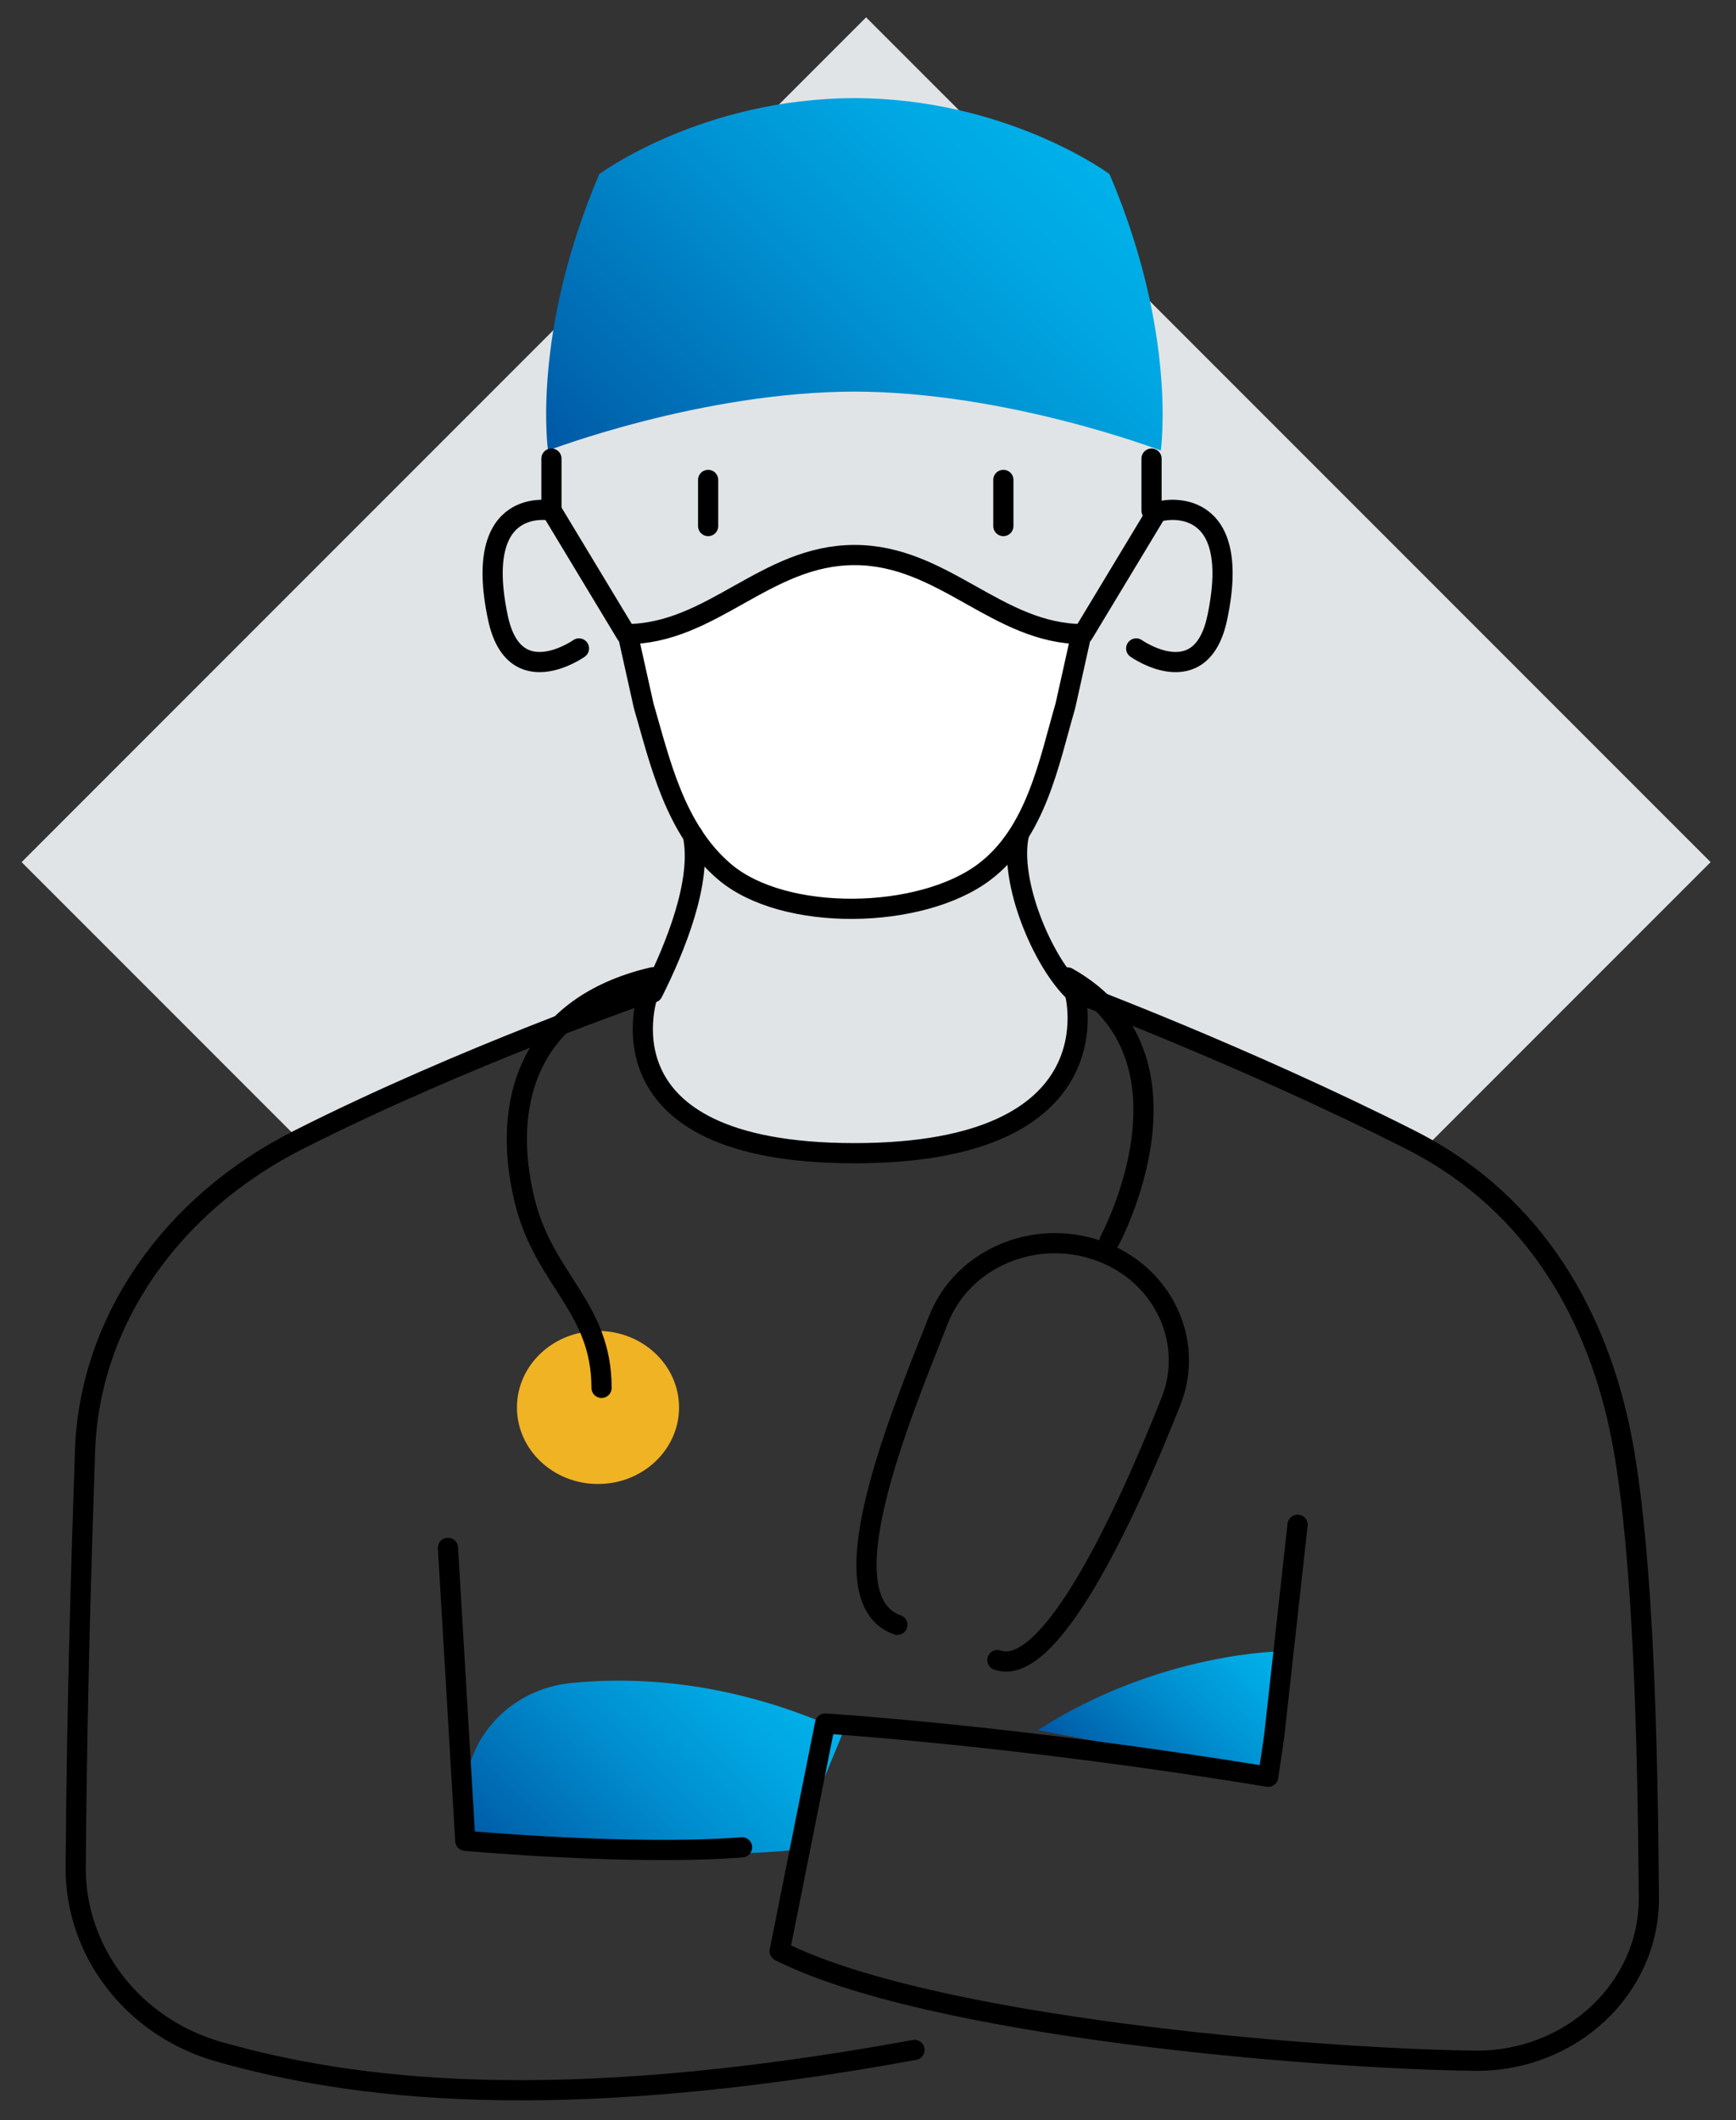 <svg width="172" height="210" viewBox="0 0 172 210" fill="none" xmlns="http://www.w3.org/2000/svg">
<rect x="0" y="0" width="172" height="210" fill="#333333" stroke="none"/>
<path d="M169.484 85.391L141.205 113.67C140.727 113.403 140.234 113.136 139.728 112.883C123.275 104.572 106.484 98.286 106.484 98.286C106.484 98.286 110.984 114.219 84.659 114.219C58.334 114.219 64.255 98.286 64.255 98.286C64.255 98.286 46.058 104.558 29.619 112.869L2.141 85.391L85.812 1.719L169.484 85.391Z" fill="#E1E4E6"/>
<path d="M102.842 171.354C115.006 163.55 127.184 163.55 127.184 163.55L125.849 175.686L102.842 171.369V171.354Z" fill="url(#paint0_linear_1925_1039)"/>
<path d="M70.161 47.534V52.105" stroke="black" stroke-width="2" stroke-linecap="round" stroke-linejoin="round"/>
<path d="M99.411 47.534V52.105" stroke="black" stroke-width="2" stroke-linecap="round" stroke-linejoin="round"/>
<path d="M62.187 62.806H62.202C70.597 62.694 75.884 54.974 84.659 54.974C93.434 54.974 98.722 62.694 107.131 62.806H107.145V62.708L105.556 69.908C103.953 75.392 102.687 82.466 97.526 86.361C91.24 91.114 77.712 91.353 71.806 86.361C66.842 82.156 65.38 75.392 63.776 69.908L62.173 62.708" fill="white"/>
<path d="M115.287 50.572C115.287 50.572 123.204 48.926 120.603 61.189C119 68.769 112.573 64.226 112.573 64.226" stroke="black" stroke-width="2" stroke-linecap="round" stroke-linejoin="round"/>
<path d="M84.574 38.787C99.79 38.787 115.006 44.623 115.006 44.623C115.006 44.623 116.693 33.092 109.929 17.244C109.929 17.244 99.79 9.72 84.56 9.72H84.743C69.528 9.72 59.374 17.244 59.374 17.244C52.61 33.092 54.298 44.623 54.298 44.623C54.298 44.623 69.513 38.787 84.729 38.787" fill="url(#paint1_linear_1925_1039)"/>
<path d="M54.636 50.572V45.425" stroke="black" stroke-width="2" stroke-linecap="round" stroke-linejoin="round"/>
<path d="M114.092 50.572V45.425" stroke="black" stroke-width="2" stroke-linecap="round" stroke-linejoin="round"/>
<path d="M64.677 98.314L64.691 98.286C66.899 93.884 69.613 87.247 68.642 82.705" stroke="black" stroke-width="2" stroke-linecap="round" stroke-linejoin="round"/>
<path d="M106.484 98.286C103.264 95.248 99.959 87.289 100.944 82.705" stroke="black" stroke-width="2" stroke-linecap="round" stroke-linejoin="round"/>
<path d="M83.563 171.495C72.72 166.545 63.256 166.025 56.548 166.7C50.586 167.305 46.1 172.142 46.1 177.795V182.633C46.1 182.633 67.799 184.419 78.753 183.223" fill="url(#paint2_linear_1925_1039)"/>
<path d="M73.522 182.97C62.609 183.828 46.1 182.323 46.1 182.323L44.384 153.312" stroke="black" stroke-width="2" stroke-linecap="round" stroke-linejoin="round"/>
<path d="M90.608 203.038C54.594 209.619 34.724 206.891 21.744 203.235C13.208 200.83 7.442 193.335 7.498 184.925C7.639 167.446 8.061 154.747 8.427 143.652C8.877 130.925 16.878 119.296 29.591 112.883C29.605 112.883 29.605 112.869 29.619 112.869C46.058 104.558 64.255 98.286 64.255 98.286C64.255 98.286 58.349 114.219 84.659 114.219C110.97 114.219 106.484 98.286 106.484 98.286C106.484 98.286 123.275 104.572 139.728 112.883C140.234 113.136 140.727 113.403 141.205 113.671C152.933 120.224 158.811 131.586 160.892 143.652C162.777 154.663 163.241 171.481 163.367 187.921C163.438 196.949 155.619 204.247 146.056 204.106C129.8 203.896 92.07 200.717 77.249 193.25L81.749 170.708C81.749 170.708 100.747 171.889 125.652 175.981L126.242 171.974L128.563 151.021" stroke="black" stroke-width="2" stroke-linecap="round" stroke-linejoin="round"/>
<path d="M105.767 96.81C119.787 104.699 109.93 122.896 109.93 122.896" stroke="black" stroke-width="2" stroke-linecap="round" stroke-linejoin="round"/>
<path d="M88.906 160.934C81.706 158.389 88.963 140.853 92.999 130.672C95.375 124.667 102.463 121.63 108.819 123.866C115.175 126.101 118.395 132.809 116.019 138.8C111.167 151.034 103.897 166.222 98.82 164.422" stroke="black" stroke-width="2" stroke-linecap="round" stroke-linejoin="round"/>
<path d="M59.248 146.985C63.683 146.985 67.278 143.591 67.278 139.405C67.278 135.219 63.683 131.825 59.248 131.825C54.814 131.825 51.219 135.219 51.219 139.405C51.219 143.591 54.814 146.985 59.248 146.985Z" fill="url(#paint3_linear_1925_1039)"/>
<path d="M64.677 96.795C52.513 99.636 49.559 109.044 51.992 118.958C53.947 126.847 59.6 129.434 59.6 137.464" stroke="black" stroke-width="2" stroke-linecap="round" stroke-linejoin="round"/>
<path d="M114.697 50.572L107.314 62.806C98.806 62.806 93.505 54.973 84.673 54.973C75.842 54.973 70.541 62.806 62.033 62.806L54.65 50.572C54.65 50.572 46.733 48.926 49.334 61.189C50.938 68.769 57.364 64.226 57.364 64.226" stroke="black" stroke-width="2" stroke-linecap="round" stroke-linejoin="round"/>
<path d="M62.173 62.708L63.776 69.908C65.38 75.392 66.842 82.156 71.806 86.361C77.698 91.353 91.227 91.114 97.526 86.361C102.687 82.466 103.953 75.392 105.556 69.908L107.159 62.708" stroke="black" stroke-width="2" stroke-linecap="round" stroke-linejoin="round"/>
<defs>
<linearGradient id="paint0_linear_1925_1039" x1="109.677" y1="178.189" x2="125.75" y2="162.115" gradientUnits="userSpaceOnUse">
<stop stop-color="#0058A5"/>
<stop offset="0.14" stop-color="#0068B1"/>
<stop offset="0.52" stop-color="#008FD0"/>
<stop offset="0.82" stop-color="#00A8E3"/>
<stop offset="1" stop-color="#00B1EA"/>
</linearGradient>
<linearGradient id="paint1_linear_1925_1039" x1="63.917" y1="54.214" x2="105.415" y2="12.716" gradientUnits="userSpaceOnUse">
<stop stop-color="#0058A5"/>
<stop offset="0.14" stop-color="#0068B1"/>
<stop offset="0.52" stop-color="#008FD0"/>
<stop offset="0.82" stop-color="#00A8E3"/>
<stop offset="1" stop-color="#00B1EA"/>
</linearGradient>
<linearGradient id="paint2_linear_1925_1039" x1="52.077" y1="188.623" x2="76.391" y2="164.323" gradientUnits="userSpaceOnUse">
<stop stop-color="#0058A5"/>
<stop offset="0.14" stop-color="#0068B1"/>
<stop offset="0.52" stop-color="#008FD0"/>
<stop offset="0.82" stop-color="#00A8E3"/>
<stop offset="1" stop-color="#00B1EA"/>
</linearGradient>
<linearGradient id="paint3_linear_1925_1039" x1="53.722" y1="144.931" x2="64.761" y2="133.878" gradientUnits="userSpaceOnUse">
<stop stop-color="#F0B323"/>
<stop offset="1" stop-color="#F0B323"/>
</linearGradient>
</defs>
</svg>
